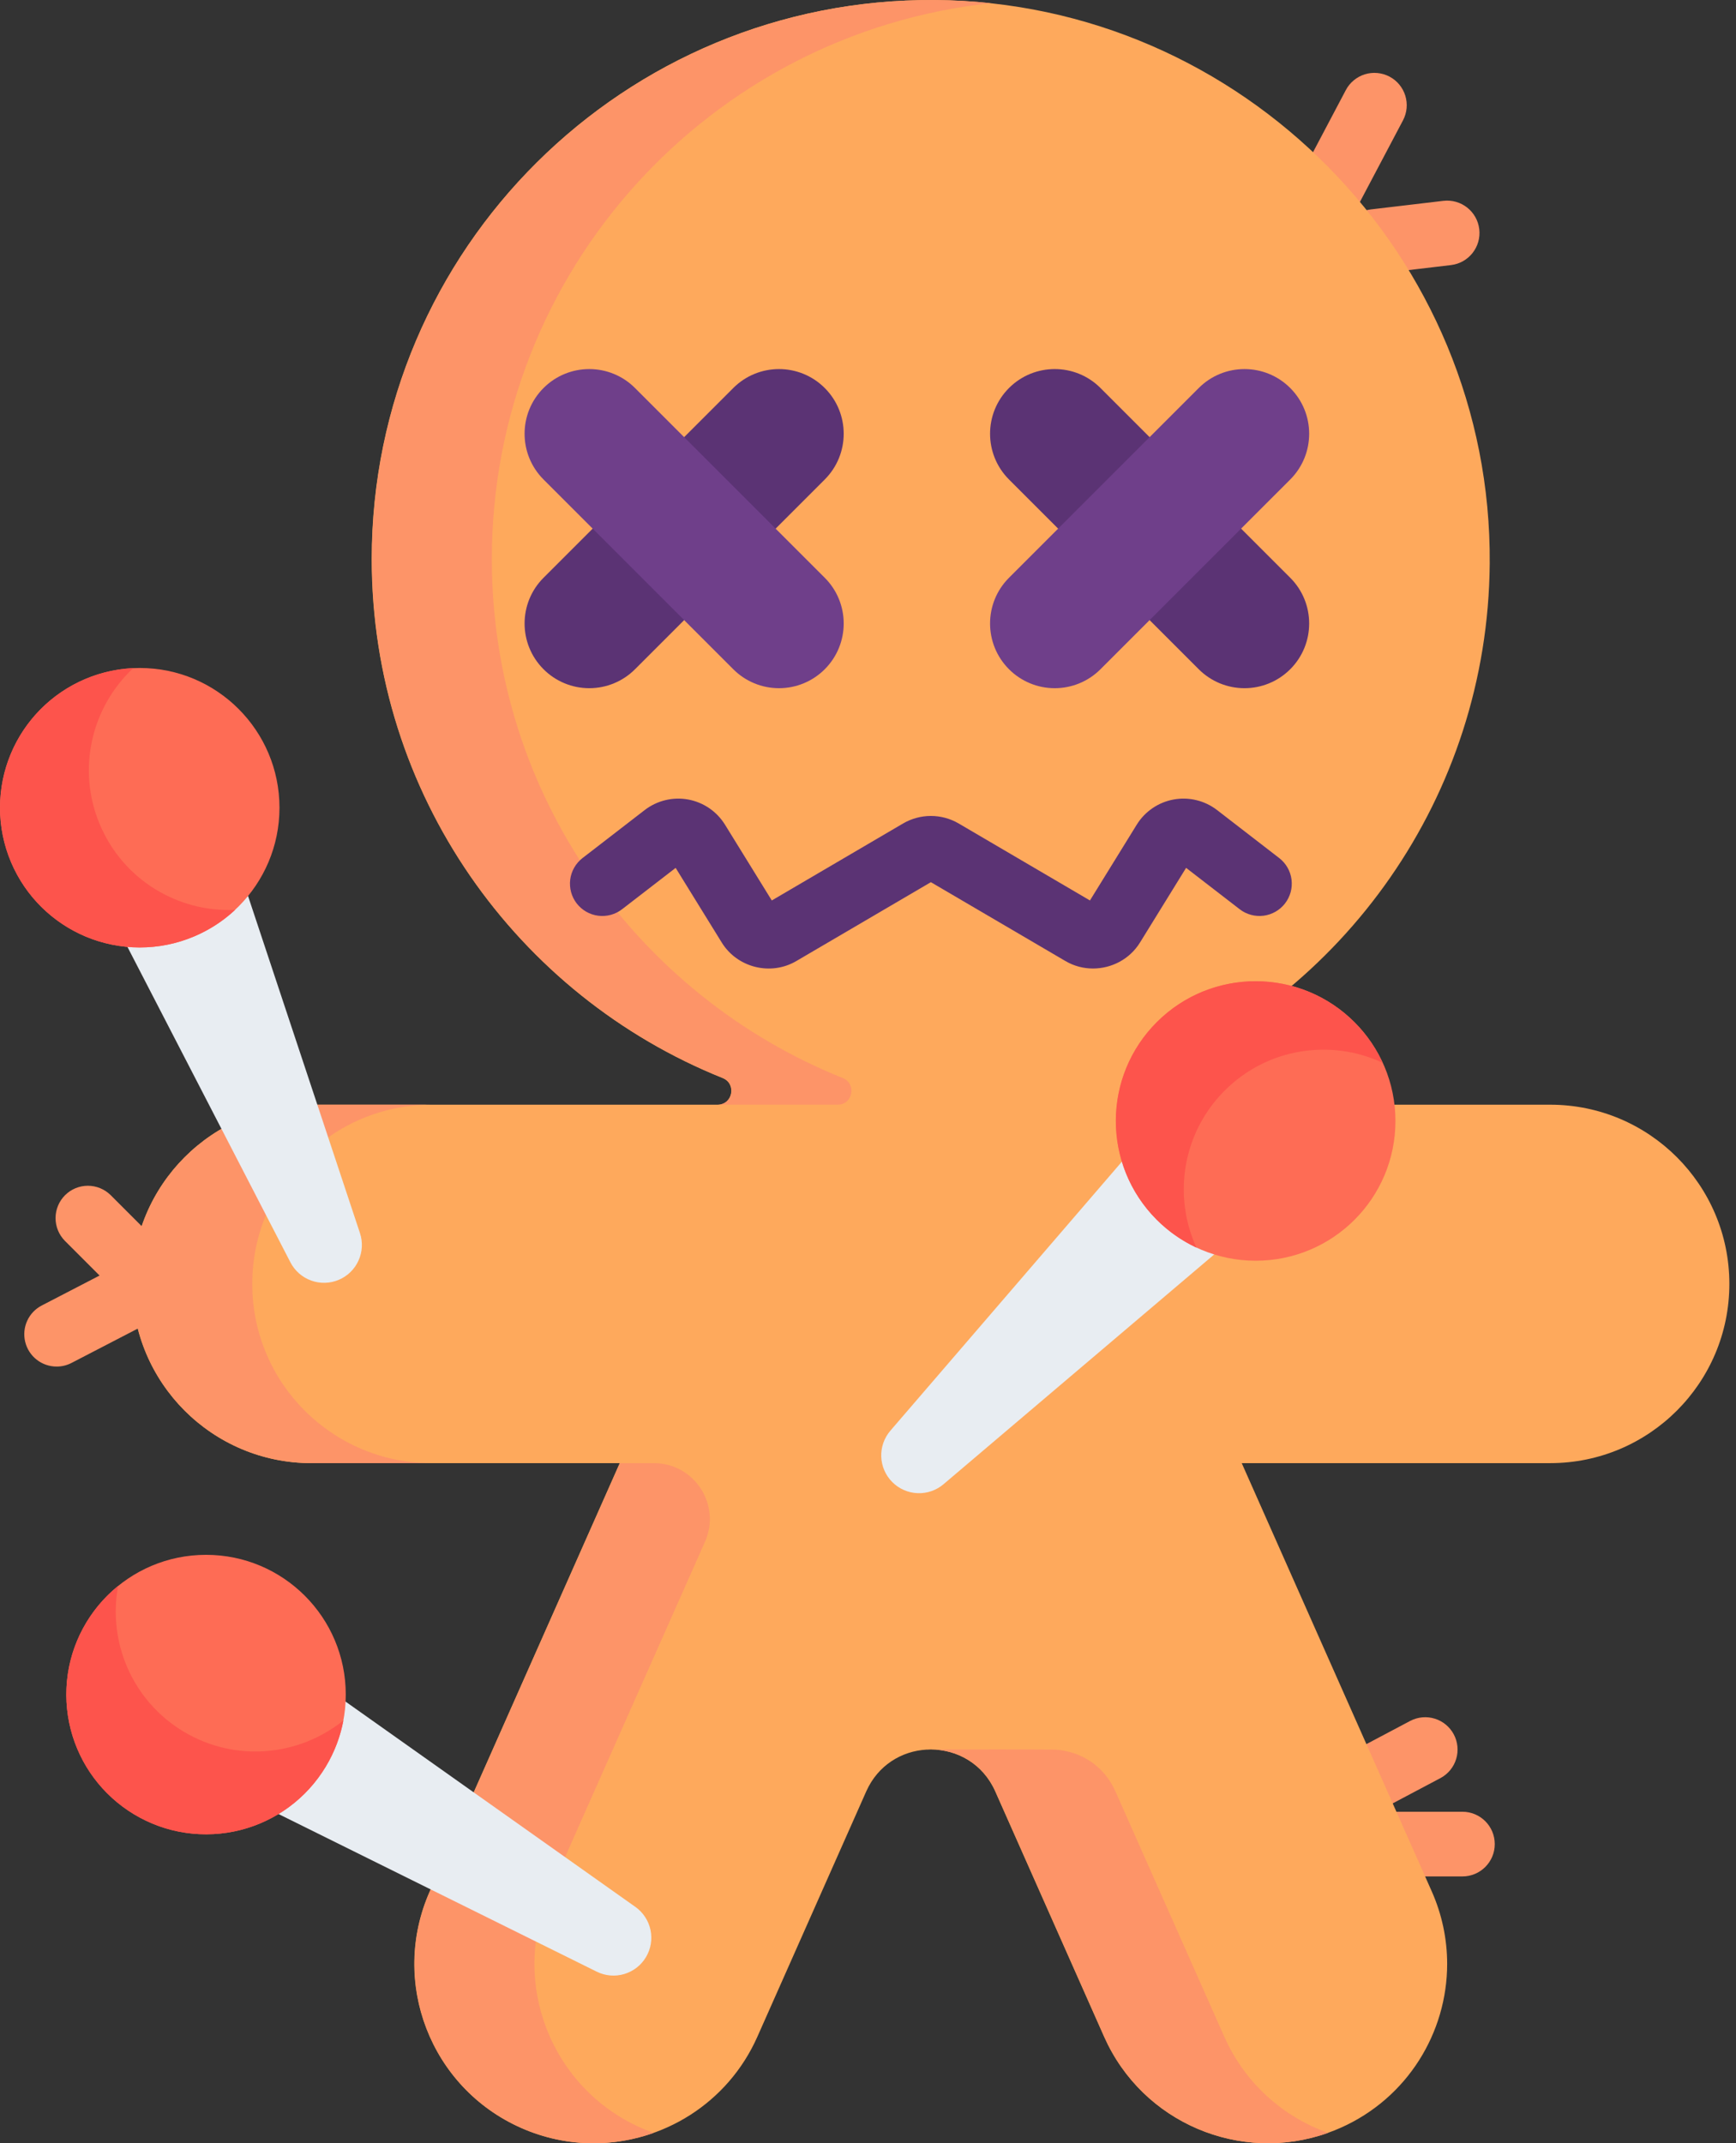 <svg width="81" height="100" viewBox="0 0 81 100" fill="none" xmlns="http://www.w3.org/2000/svg">
<rect x="0" y="0" width="81" height="100" fill="#333333" stroke="none"/>
<path d="M63.556 84.699C63.219 84.7 62.891 84.587 62.626 84.38C62.36 84.172 62.172 83.882 62.09 83.555C62.009 83.228 62.039 82.883 62.176 82.575C62.314 82.267 62.55 82.014 62.848 81.856L65.81 80.287C66.163 80.106 66.573 80.071 66.952 80.19C67.331 80.309 67.647 80.572 67.833 80.923C68.019 81.274 68.059 81.684 67.945 82.064C67.831 82.445 67.571 82.764 67.223 82.954L64.261 84.523C64.036 84.643 63.794 84.699 63.556 84.699ZM68.235 87.549H64.819C64.419 87.549 64.035 87.39 63.752 87.107C63.469 86.824 63.31 86.441 63.31 86.04C63.31 85.64 63.469 85.256 63.752 84.973C64.035 84.69 64.419 84.531 64.819 84.531H68.235C69.069 84.531 69.744 85.207 69.744 86.04C69.744 86.874 69.069 87.549 68.235 87.549ZM62.039 10.373C61.779 10.373 61.524 10.305 61.297 10.177C61.071 10.049 60.882 9.865 60.748 9.642C60.613 9.42 60.539 9.166 60.532 8.906C60.525 8.646 60.585 8.389 60.706 8.159L62.794 4.205C62.886 4.029 63.012 3.874 63.165 3.748C63.317 3.621 63.493 3.526 63.682 3.467C63.872 3.409 64.071 3.388 64.268 3.407C64.466 3.425 64.657 3.482 64.833 3.575C65.008 3.667 65.163 3.793 65.29 3.946C65.416 4.098 65.511 4.274 65.57 4.464C65.628 4.653 65.649 4.852 65.631 5.049C65.612 5.247 65.555 5.438 65.463 5.614L63.375 9.568C63.247 9.811 63.055 10.015 62.819 10.156C62.584 10.298 62.314 10.373 62.039 10.373ZM64.126 12.78C63.742 12.779 63.373 12.631 63.094 12.367C62.816 12.102 62.648 11.742 62.626 11.358C62.603 10.975 62.728 10.598 62.974 10.303C63.221 10.008 63.57 9.818 63.951 9.772L67.345 9.371C68.176 9.274 68.923 9.865 69.021 10.693C69.119 11.52 68.527 12.271 67.7 12.368L64.306 12.77C64.245 12.777 64.185 12.78 64.126 12.78Z" fill="#FD9468"/>
<path d="M80.69 59.904C80.69 64.522 76.946 68.266 72.328 68.266H57.938L66.803 88.244C67.277 89.31 67.523 90.464 67.523 91.63C67.523 94.836 65.67 97.894 62.551 99.278C62.354 99.365 62.157 99.445 61.956 99.514C57.873 100.969 53.301 99.051 51.515 95.027L46.438 83.586C45.859 82.28 44.644 81.626 43.426 81.626C43.362 81.626 43.297 81.628 43.233 81.632C42.084 81.697 40.965 82.349 40.416 83.586L35.339 95.027C33.955 98.146 30.897 99.999 27.692 99.999C26.524 99.999 25.37 99.753 24.303 99.278C20.082 97.405 18.178 92.466 20.052 88.244L28.915 68.266H14.526C12.216 68.266 10.126 67.331 8.613 65.817C7.1 64.302 6.164 62.214 6.164 59.904C6.164 55.286 9.907 51.542 14.526 51.542H33.476C34.189 51.542 34.376 50.564 33.716 50.298C24.12 46.447 17.343 37.056 17.343 26.085C17.343 11.616 29.124 -0.101 43.615 0.002C57.969 0.102 69.624 11.944 69.509 26.298C69.422 37.179 62.672 46.471 53.139 50.298C52.478 50.564 52.666 51.542 53.376 51.542H72.328C74.638 51.542 76.726 52.477 78.241 53.99C79.755 55.505 80.69 57.594 80.69 59.904Z" fill="#FEA95C"/>
<path d="M20.132 68.266H14.534C12.224 68.266 10.136 67.33 8.621 65.817C7.107 64.304 6.172 62.214 6.172 59.904C6.172 55.286 9.916 51.542 14.534 51.542H20.132C15.514 51.542 11.77 55.286 11.77 59.904C11.77 62.214 12.705 64.304 14.218 65.817C15.733 67.33 17.822 68.266 20.132 68.266ZM25.657 88.244C23.784 92.465 25.687 97.406 29.908 99.28C30.104 99.366 30.301 99.445 30.5 99.515C29.601 99.835 28.654 99.999 27.699 100C26.566 100 25.416 99.769 24.313 99.28C20.092 97.406 18.186 92.465 20.059 88.244L28.925 68.266H30.51C32.397 68.266 33.66 70.208 32.895 71.933L25.657 88.244ZM39.083 51.542H33.486C34.196 51.542 34.385 50.564 33.725 50.298C24.127 46.447 17.351 37.057 17.351 26.085C17.351 11.616 29.131 -0.1 43.624 0.001C44.506 0.007 45.377 0.057 46.236 0.149C33.146 1.546 22.948 12.624 22.948 26.085C22.948 37.057 29.725 46.447 39.321 50.298C39.981 50.564 39.794 51.542 39.083 51.542ZM43.239 81.626H43.434C43.37 81.626 43.305 81.628 43.241 81.632C43.241 81.63 43.241 81.628 43.239 81.626Z" fill="#FD9468"/>
<path d="M61.967 99.514C57.885 100.968 53.313 99.051 51.526 95.027L46.45 83.586C45.87 82.28 44.655 81.626 43.438 81.626C44.446 81.624 49.015 81.616 49.285 81.636C50.416 81.719 51.508 82.369 52.047 83.586L57.126 95.029C58.094 97.21 59.883 98.773 61.967 99.514Z" fill="#FD9468"/>
<path d="M27.495 32.109C27.098 32.109 26.706 32.032 26.34 31.88C25.973 31.728 25.641 31.506 25.361 31.225C24.182 30.046 24.182 28.135 25.361 26.957L34.214 18.104C35.392 16.925 37.303 16.925 38.482 18.104C39.661 19.282 39.661 21.193 38.482 22.372L29.629 31.225C29.349 31.506 29.016 31.728 28.65 31.88C28.284 32.032 27.891 32.109 27.495 32.109Z" fill="#5B3374"/>
<path d="M36.348 32.109C35.952 32.109 35.559 32.032 35.193 31.88C34.826 31.728 34.494 31.506 34.214 31.225L25.361 22.372C24.182 21.193 24.182 19.282 25.361 18.104C26.539 16.925 28.45 16.925 29.629 18.104L38.482 26.957C39.661 28.135 39.661 30.046 38.482 31.225C38.202 31.506 37.869 31.728 37.503 31.88C37.137 32.032 36.744 32.109 36.348 32.109Z" fill="#6F3F8A"/>
<path d="M58.066 32.109C58.839 32.109 59.611 31.814 60.201 31.225C61.379 30.046 61.379 28.135 60.201 26.957L51.347 18.103C50.169 16.925 48.258 16.925 47.079 18.103C45.901 19.282 45.901 21.193 47.079 22.372L55.932 31.225C56.212 31.505 56.545 31.728 56.911 31.88C57.278 32.032 57.67 32.109 58.066 32.109Z" fill="#5B3374"/>
<path d="M49.213 32.109C49.986 32.109 50.758 31.814 51.347 31.225L60.201 22.372C61.379 21.193 61.379 19.282 60.201 18.104C59.022 16.925 57.111 16.925 55.932 18.104L47.079 26.957C45.901 28.135 45.901 30.046 47.079 31.225C47.359 31.506 47.692 31.728 48.058 31.88C48.424 32.032 48.817 32.109 49.213 32.109Z" fill="#6F3F8A"/>
<path d="M50.998 45.188C50.559 45.188 50.115 45.077 49.714 44.841L43.434 41.16L37.154 44.841C35.962 45.54 34.402 45.152 33.676 43.976L31.525 40.493L29.025 42.423C28.868 42.544 28.689 42.633 28.498 42.685C28.306 42.737 28.107 42.75 27.91 42.725C27.714 42.7 27.524 42.636 27.352 42.538C27.18 42.439 27.029 42.307 26.908 42.151C26.787 41.994 26.698 41.815 26.646 41.623C26.595 41.432 26.581 41.233 26.606 41.036C26.631 40.839 26.695 40.65 26.794 40.478C26.892 40.306 27.024 40.155 27.181 40.034L30.081 37.795C30.365 37.576 30.692 37.419 31.041 37.334C31.39 37.249 31.753 37.238 32.106 37.302C32.459 37.367 32.795 37.505 33.092 37.707C33.388 37.91 33.639 38.172 33.828 38.478L36.011 42.013L42.137 38.421C42.531 38.191 42.978 38.07 43.434 38.07C43.889 38.07 44.337 38.191 44.73 38.421L50.856 42.013L53.039 38.477C53.42 37.86 54.048 37.432 54.761 37.302C55.474 37.172 56.213 37.352 56.787 37.795L59.686 40.034C59.843 40.155 59.975 40.306 60.073 40.477C60.172 40.649 60.236 40.839 60.261 41.035C60.286 41.232 60.273 41.432 60.221 41.623C60.169 41.814 60.08 41.993 59.959 42.15C59.838 42.307 59.687 42.439 59.515 42.537C59.343 42.636 59.153 42.7 58.957 42.725C58.76 42.75 58.561 42.736 58.369 42.684C58.178 42.633 57.999 42.544 57.842 42.422L55.342 40.492L53.191 43.976C52.71 44.755 51.863 45.188 50.998 45.188Z" fill="#5B3374"/>
<path d="M41.63 69.147C41.317 68.832 41.134 68.41 41.118 67.966C41.102 67.522 41.255 67.089 41.544 66.752L56.028 49.922L60.952 54.88L44.025 69.249C43.686 69.537 43.252 69.686 42.808 69.667C42.364 69.648 41.943 69.463 41.63 69.147Z" fill="#E8EDF2"/>
<path d="M58.59 58.822C62.191 58.822 65.11 55.903 65.11 52.302C65.11 48.701 62.191 45.782 58.59 45.782C54.989 45.782 52.07 48.701 52.07 52.302C52.07 55.903 54.989 58.822 58.59 58.822Z" fill="#FE6C55"/>
<path d="M55.826 58.212C55.13 57.887 54.497 57.441 53.956 56.896C51.42 54.342 51.432 50.214 53.988 47.676C56.543 45.138 60.67 45.154 63.207 47.708C63.749 48.252 64.19 48.888 64.511 49.586C62.105 48.462 59.152 48.887 57.158 50.868C55.164 52.849 54.719 55.798 55.826 58.212Z" fill="#FD544C"/>
<path d="M15.805 59.714C15.396 59.887 14.936 59.899 14.518 59.747C14.101 59.596 13.755 59.293 13.551 58.898L3.359 39.172L9.799 36.459L16.795 57.531C16.935 57.953 16.911 58.412 16.727 58.816C16.544 59.221 16.215 59.542 15.805 59.714Z" fill="#E8EDF2"/>
<path d="M6.52 44.205C10.12 44.205 13.04 41.286 13.04 37.685C13.04 34.085 10.12 31.166 6.52 31.166C2.919 31.166 0 34.085 0 37.685C0 41.286 2.919 44.205 6.52 44.205Z" fill="#FE6C55"/>
<path d="M10.972 42.452C10.41 42.976 9.76 43.396 9.052 43.693C5.735 45.091 1.911 43.536 0.513 40.217C-0.885 36.898 0.673 33.075 3.99 31.678C4.697 31.379 5.452 31.207 6.219 31.171C4.277 32.983 3.568 35.88 4.659 38.47C5.75 41.06 8.319 42.577 10.972 42.452Z" fill="#FD544C"/>
<path d="M30.14 91.315C29.913 91.697 29.549 91.978 29.123 92.104C28.697 92.23 28.239 92.19 27.841 91.992L7.945 82.136L11.527 76.136L29.645 88.97C30.008 89.227 30.26 89.611 30.352 90.046C30.444 90.481 30.368 90.934 30.14 91.315Z" fill="#E8EDF2"/>
<path d="M9.614 85.583C13.214 85.583 16.133 82.664 16.133 79.064C16.133 75.463 13.214 72.544 9.614 72.544C6.013 72.544 3.094 75.463 3.094 79.064C3.094 82.664 6.013 85.583 9.614 85.583Z" fill="#FE6C55"/>
<path d="M16.024 80.268C15.881 81.022 15.606 81.746 15.212 82.405C13.367 85.496 9.365 86.508 6.273 84.662C3.18 82.816 2.171 78.814 4.016 75.723C4.409 75.063 4.916 74.477 5.512 73.994C5.021 76.603 6.165 79.358 8.579 80.799C10.992 82.239 13.96 81.939 16.024 80.268Z" fill="#FD544C"/>
<path d="M2.644 63.76C2.306 63.761 1.977 63.647 1.711 63.439C1.444 63.23 1.256 62.938 1.176 62.609C1.096 62.28 1.128 61.934 1.268 61.626C1.408 61.318 1.648 61.066 1.948 60.911L4.646 59.513L3.028 57.895C2.748 57.612 2.591 57.229 2.592 56.83C2.593 56.431 2.752 56.048 3.034 55.766C3.316 55.484 3.698 55.325 4.097 55.324C4.496 55.324 4.879 55.481 5.163 55.761L8.238 58.837C8.406 59.005 8.532 59.209 8.605 59.435C8.679 59.661 8.699 59.9 8.662 60.135C8.626 60.369 8.535 60.592 8.396 60.785C8.258 60.977 8.076 61.134 7.865 61.244L3.337 63.591C3.123 63.702 2.885 63.76 2.644 63.76Z" fill="#FD9468"/>
</svg>
